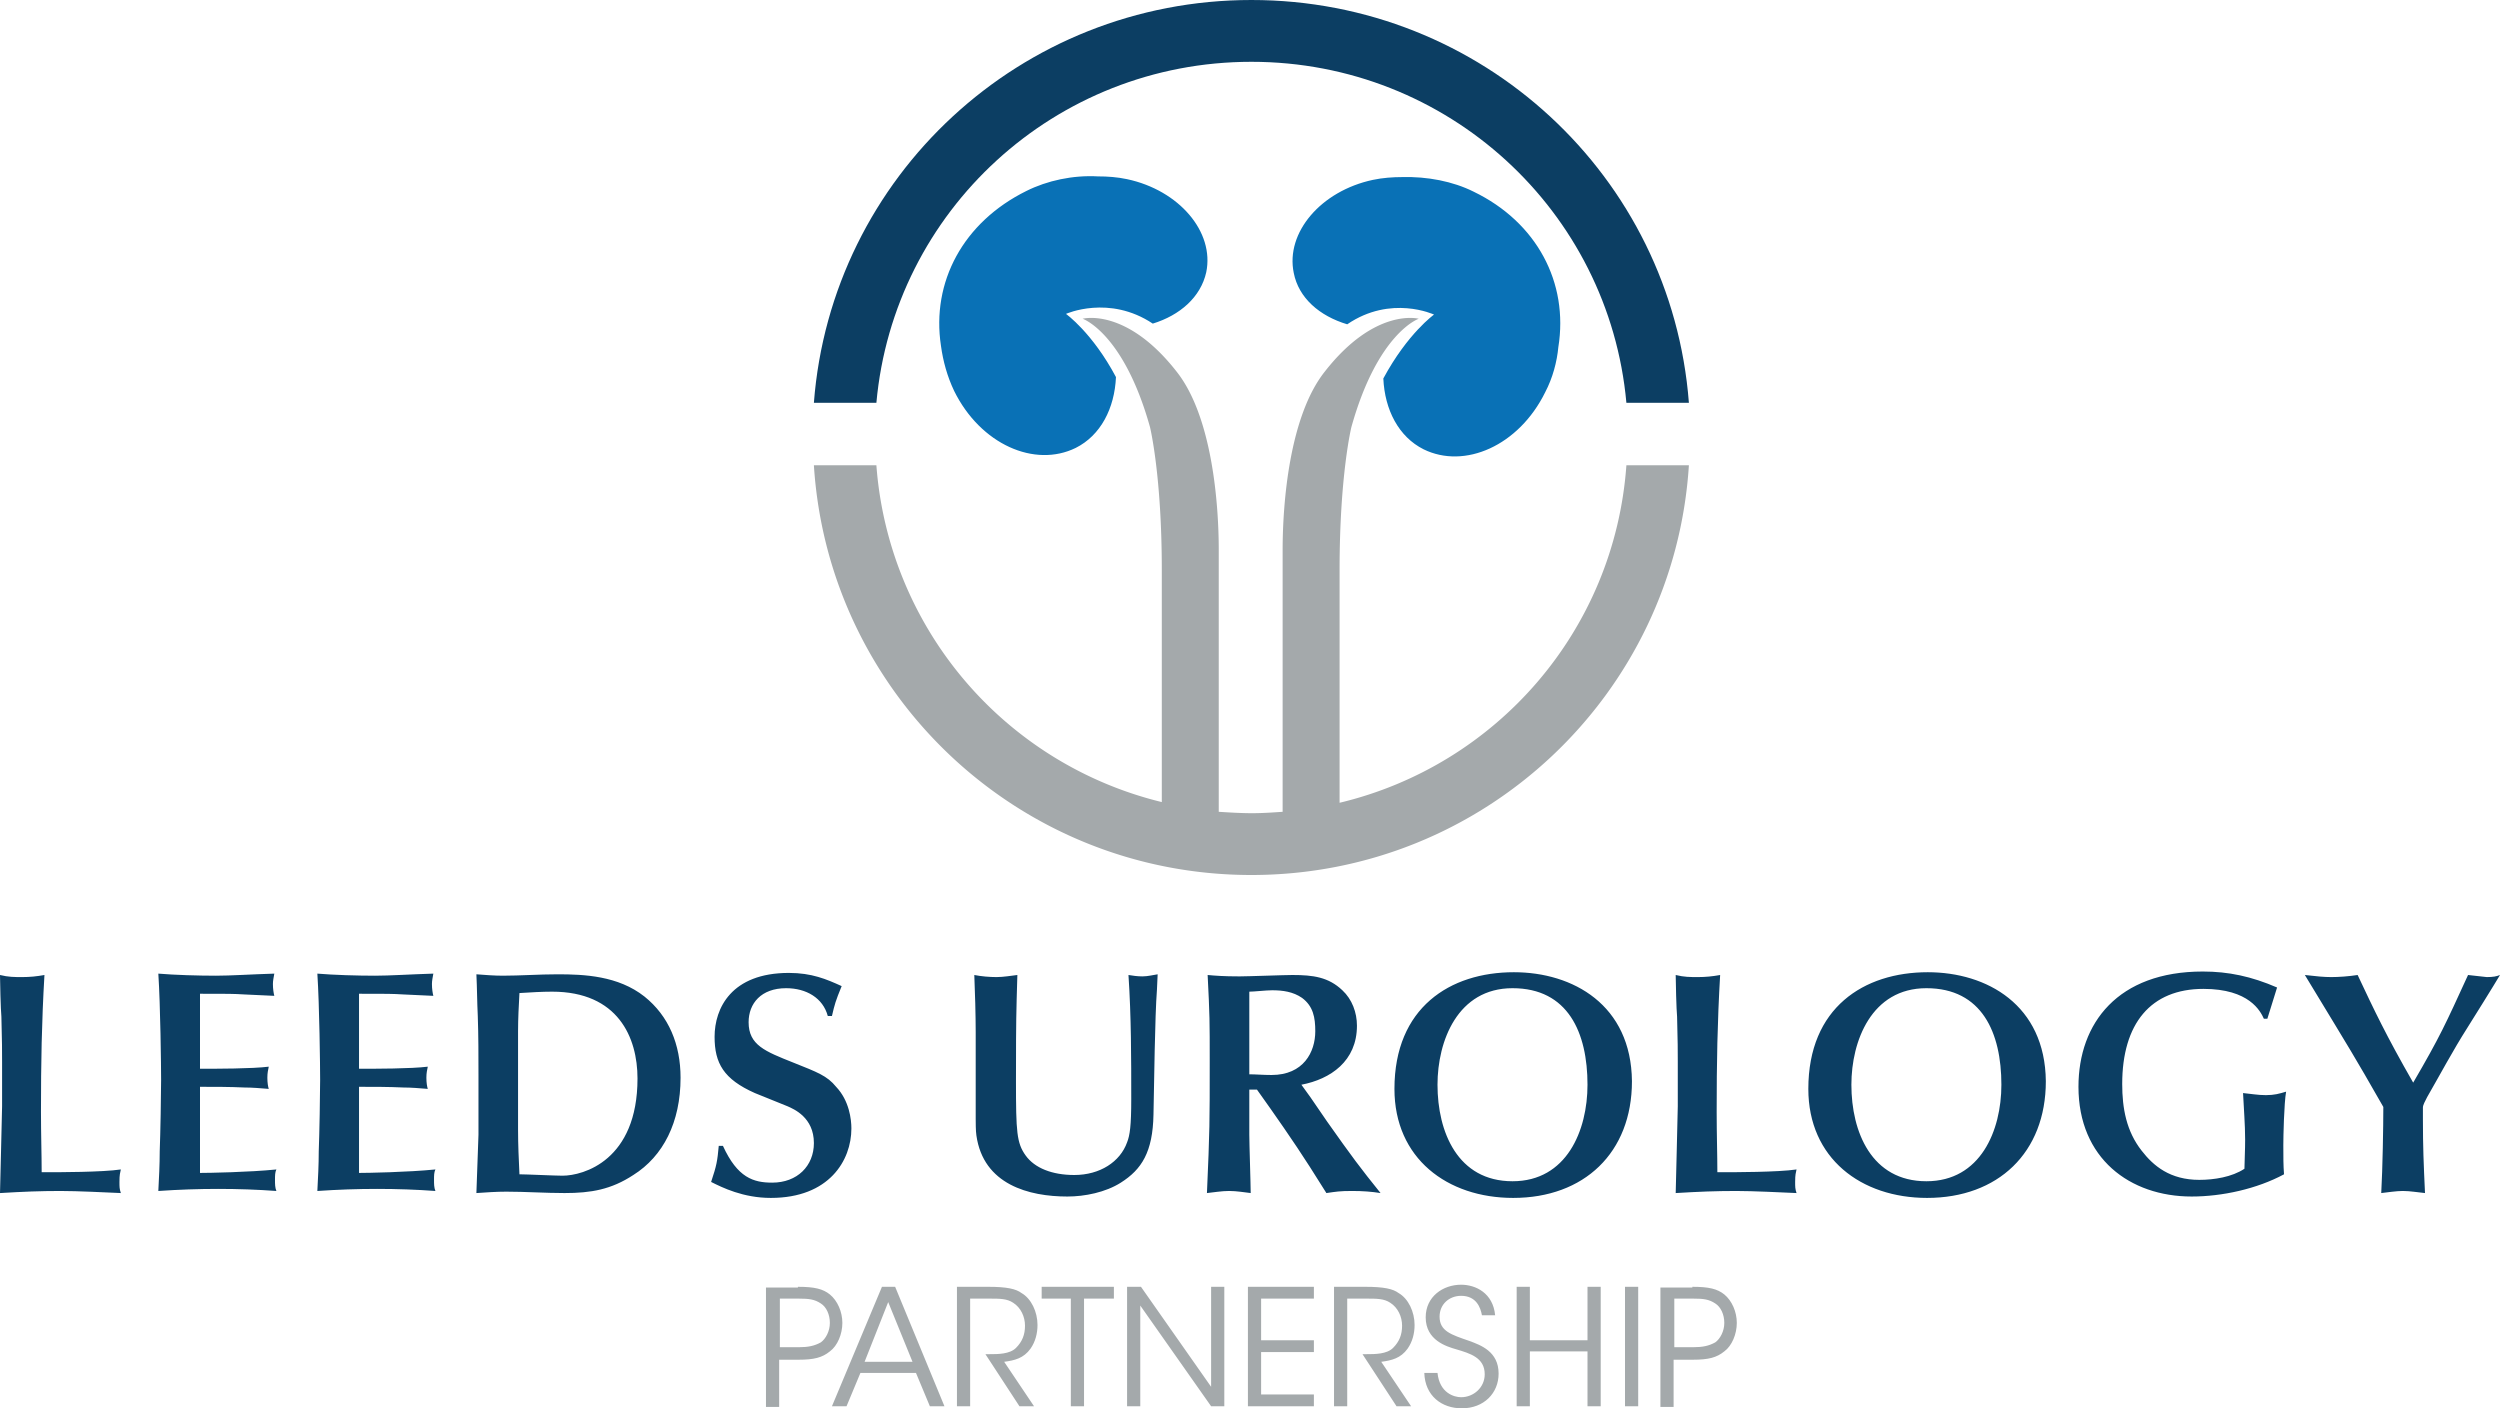 <svg xmlns="http://www.w3.org/2000/svg" viewBox="0 0 360 202.8"><path d="M114.9 185.3c2.4 0 3.6.3 4.6 1.1 1.1.9 1.8 2.5 1.8 4.1 0 1.6-.7 3.3-1.8 4.1-1.1.9-2.3 1.2-4.5 1.2h-2.8v6.8h-1.9v-17.2h4.6zm-2.6 8.7h2.7c1.4 0 2.3-.2 3.2-.7.7-.5 1.3-1.6 1.3-2.8 0-1.2-.5-2.3-1.3-2.8-.9-.6-1.7-.7-3.2-.7h-2.7v7zm9.6 8.5h-2.1l7.2-17.2h1.9l7.1 17.2h-2.1l-2-4.8h-8l-2 4.8zm6-15l-3.4 8.6h6.9l-3.5-8.6zm9.9-2.2h4.5c2.7 0 4 .3 4.8.9 1.4.8 2.3 2.7 2.3 4.6 0 1.2-.3 2.4-1 3.4-1 1.4-2.3 1.7-3.8 1.9l4.3 6.4h-2.1l-4.9-7.5h.6c1.2 0 2.9 0 3.8-.9.9-.9 1.3-1.9 1.3-3.2 0-1.3-.6-2.6-1.7-3.3-.9-.6-1.9-.6-3.5-.6h-2.7v15.5h-1.9v-17.2zm16.5 1.7H150v-1.7h10.4v1.7h-4.3v15.5h-1.9V187zm20.1 12.7v-14.4h1.9v17.2h-1.9L164.2 188v14.5h-1.9v-17.2h2l10.1 14.4zm5.3-14.4h9.5v1.7h-7.6v6h7.6v1.7h-7.6v6.1h7.6v1.7h-9.5v-17.2zm12.4 0h4.5c2.7 0 4 .3 4.8.9 1.4.8 2.3 2.7 2.3 4.6 0 1.2-.3 2.4-1 3.4-1 1.4-2.3 1.7-3.8 1.9l4.3 6.4h-2.1l-4.9-7.5h.6c1.2 0 2.9 0 3.8-.9.9-.9 1.3-1.9 1.3-3.2 0-1.3-.6-2.6-1.7-3.3-.9-.6-1.9-.6-3.5-.6H194v15.5h-1.9v-17.2zm14.9 12.4c.3 2.9 2.4 3.5 3.4 3.5 1.8 0 3.4-1.4 3.4-3.3 0-2.4-2.1-3-4.1-3.6-1.4-.4-4.4-1.3-4.4-4.6 0-3 2.5-4.7 5.1-4.7 2.1 0 4.6 1.2 4.9 4.4h-1.9c-.2-1.1-.8-2.8-3-2.8-1.7 0-3.1 1.2-3.1 3 0 2.1 1.7 2.6 4.3 3.5 1.6.6 4.2 1.5 4.2 4.7 0 2.8-2.1 5-5.3 5-2.9 0-5.3-1.8-5.4-5.1h1.9zm11.4 4.8v-17.2h1.9v7.7h8.3v-7.7h1.9v17.2h-1.9v-7.9h-8.3v7.9h-1.9zm15.6-17.2h1.9v17.2H234v-17.2zm9.7 0c2.4 0 3.6.3 4.6 1.1 1.1.9 1.8 2.5 1.8 4.1 0 1.6-.7 3.3-1.8 4.1-1.1.9-2.3 1.2-4.5 1.2H241v6.8h-1.9v-17.2h4.6zm-2.6 8.7h2.7c1.4 0 2.3-.2 3.2-.7.7-.5 1.3-1.6 1.3-2.8 0-1.2-.5-2.3-1.3-2.8-.9-.6-1.7-.7-3.2-.7h-2.7v7z" fill="#A4A9AB"/><path fill="#0971B6" d="M153.5 45.2s6.2-2.8 12.5 1.4c3.9-1.2 6.9-3.8 7.7-7.4 1.2-5.8-3.9-11.8-11.4-13.4-1.4-.3-2.8-.4-4.2-.4-3.6-.2-7.3.6-10.3 2.1-9.1 4.5-13.7 13.1-12.3 22.3.3 2.2.9 4.4 1.9 6.5 3.8 7.7 11.6 11.1 17.5 8.2 3.6-1.8 5.6-5.7 5.8-10.2-3.4-6.4-7.2-9.1-7.2-9.1zm58.7-17.6c-3-1.5-6.7-2.2-10.3-2.1-1.3 0-2.8.1-4.2.4-7.5 1.6-12.6 7.6-11.4 13.4.7 3.6 3.7 6.2 7.7 7.4 6.3-4.3 12.5-1.4 12.5-1.4s-3.8 2.7-7.3 9.2c.2 4.5 2.2 8.4 5.8 10.2 5.9 2.9 13.7-.5 17.5-8.2 1.1-2.1 1.7-4.4 1.9-6.5 1.5-9.3-3.1-18-12.2-22.4z"/><path fill="#0C3E63" d="M126.2 58c2.5-27.6 25.7-49.1 54-49.1s51.5 21.5 54 49.1h9c-2.5-32.6-29.8-58-63-58s-60.5 25.4-63 58h9z"/><path fill="#A4A9AB" d="M234.2 67c-1.7 23.8-18.7 43.2-41.3 48.6V82.1c0-13.7 1.7-20.6 1.7-20.6 3.8-13.6 9.7-15.6 9.7-15.6s-6.3-1.7-13.6 7.7c-5 6.4-6 18.7-6 25.6v37.7c-1.5.1-2.9.2-4.4.2-1.6 0-3.2-.1-4.8-.2V79.2c0-6.9-1-19.2-6-25.6-7.3-9.4-13.6-7.7-13.6-7.7s5.9 2 9.7 15.6c0 0 1.7 6.9 1.7 20.6v33.4A54.05 54.05 0 0 1 126.2 67h-9c2.1 33 29.5 59 63 59s60.9-26 63-59h-9z"/><path d="M6.9 168.8H6c0-2.5-.1-5.5-.1-8.7 0-7.1.1-12.8.5-19.7-1.1.2-2.1.3-3.2.3s-2 0-3.2-.3c0 .9.1 5 .2 6 .1 4.1.1 4.5.1 6.5v6.4c0 1.1-.3 11.8-.3 12.5 3.3-.2 5.8-.3 8.7-.3 2.5 0 6.4.2 8.7.3-.2-.6-.2-.9-.2-1.6 0-1.1.1-1.3.2-1.8-2.6.4-9.2.4-10.5.4zm21.9.1v-12.4c2.1 0 4.3 0 6.4.1 1.1 0 2.3.1 3.5.2-.1-.3-.2-.9-.2-1.6 0-.7.1-1.1.2-1.6-2.4.3-7.6.3-9.9.3v-10.8c4.2 0 4.7 0 6.4.1l4.3.2c-.1-.4-.2-1-.2-1.7 0-.5.1-.9.2-1.5-3.3.1-6.3.3-8.4.3-2.5 0-6-.1-8.3-.3.3 4.6.4 13.4.4 15.3 0 2.1-.1 7.7-.2 10.3 0 1.9-.1 3.8-.2 5.7 2.9-.2 5.8-.3 8.6-.3 2.9 0 5.7.1 8.4.3-.2-.5-.2-1-.2-1.6 0-.6 0-1.1.2-1.5-3.9.4-9.8.5-11 .5zm22.9 0v-12.4c2.1 0 4.3 0 6.4.1 1.1 0 2.3.1 3.5.2-.1-.3-.2-.9-.2-1.6 0-.7.1-1.1.2-1.6-2.4.3-7.6.3-9.9.3v-10.8c4.2 0 4.7 0 6.4.1l4.3.2c-.1-.4-.2-1-.2-1.7 0-.5.1-.9.2-1.5-3.3.1-6.3.3-8.4.3-2.5 0-6-.1-8.3-.3.3 4.6.4 13.4.4 15.3 0 2.1-.1 7.7-.2 10.3 0 1.9-.1 3.8-.2 5.7 2.9-.2 5.8-.3 8.6-.3 2.9 0 5.7.1 8.4.3-.2-.5-.2-1-.2-1.6 0-.6 0-1.1.2-1.5-4 .4-9.8.5-11 .5zm41.1-25.4c-3.8-3-8.7-3.2-12.5-3.2-2.7 0-5.4.2-7.9.2-1.2 0-2.5-.1-3.8-.2.1 2 .1 4 .2 6 .1 2.9.1 5.7.1 8.6v8.5l-.3 8.4c1.4-.1 2.9-.2 4.3-.2 2.8 0 5.6.2 8.4.2 3.8 0 6.7-.5 9.9-2.6 4.3-2.7 6.8-7.6 6.8-14 0-4.8-1.7-8.9-5.2-11.7zM81 169.3c-1.1 0-5.2-.2-6.2-.2-.1-2.1-.2-4.3-.2-6.4v-14.2c0-1.8.1-3.7.2-5.5 1.6-.1 3.2-.2 4.7-.2 9.5 0 12.3 6.6 12.3 12.5 0 11.8-7.8 14-10.8 14zm33.2-16.3c-4-1.6-6.4-2.5-6.4-5.8 0-2.7 1.8-4.9 5.4-4.9 2.9 0 5.3 1.4 6 4h.6c.4-1.7.5-2.1 1.4-4.3-2.2-1-4.3-1.9-7.6-1.9-8.3 0-10.7 5.1-10.7 9.2 0 3.8 1.3 6.1 5.8 8.1 1.3.5 3.4 1.4 4.7 1.9.9.4 3.8 1.6 3.8 5.3 0 3.3-2.4 5.7-6 5.7-2.7 0-5-.7-7.1-5.3h-.6c-.2 2.2-.3 2.8-1.1 5.2 1.6.8 4.6 2.3 8.6 2.3 8.4 0 11.6-5.4 11.6-10 0-1.3-.3-4-2.2-6-1.3-1.6-2.7-2.1-6.2-3.5zm48.3-12.6c.4 6 .4 12 .4 17.9 0 3.8-.2 5.2-.6 6.2-1 2.8-3.9 4.7-7.6 4.7-3.2 0-5.7-1-7-2.8-1.3-1.8-1.4-3.4-1.4-10.7 0-3.9 0-8.3.1-11.8l.1-3.5c-.9.1-2 .3-3 .3s-2.2-.1-3.2-.3c.1 2.3.2 5.9.2 8.2v12.5c0 .4 0 1.8.1 2.4 1 7.1 7.6 8.8 13.1 8.8 2.5 0 5.5-.6 7.7-2 3-1.9 4.6-4.4 4.7-9.8.1-4.6.2-14.1.5-18l.1-2.2c-.7.1-1.4.3-2.2.3-.7 0-1.4-.1-2-.2zm26.2 17.6l-1.3-1.8c4.2-.8 8-3.4 8-8.5 0-1.9-.7-3.8-2.1-5.1-2-1.9-4.2-2.2-7.2-2.2-1.1 0-6.4.2-7.6.2-2.3 0-3.5-.1-4.6-.2.3 5.9.3 6.5.3 12.5 0 8.8 0 9.8-.4 18.9 1-.1 2.1-.3 3.2-.3s2.2.2 3.1.3c0-1.2-.2-7.1-.2-8.4v-6.5h1.1c2.5 3.5 5.3 7.5 7.6 11.1.7 1.1 1.7 2.7 2.4 3.8 1.4-.2 1.9-.3 3.7-.3 1.6 0 2.8.1 4.1.3-2.9-3.6-4.1-5.2-7.7-10.3-.7-1-1.7-2.5-2.4-3.5zm-8.8-3.3v-11.9c.7 0 2.4-.2 3.3-.2 1.5 0 3 .2 4.3 1.1 1.6 1.2 1.9 2.8 1.9 4.8 0 3-1.7 6.3-6.3 6.3-1.2 0-2.3-.1-3.2-.1zM218 140c-9.2 0-17.2 5.1-17.2 16.8 0 10 7.6 15.7 17.1 15.7 10.2 0 17.1-6.5 17.1-16.8-.1-11-8.5-15.7-17-15.7zm-.2 30.1c-7.9 0-10.8-7.1-10.8-13.9 0-6.3 2.9-13.9 10.8-13.9 8 0 10.8 6.4 10.8 13.9 0 6.6-3 13.9-10.8 13.9zm30.3-1.3h-.8c0-2.5-.1-5.5-.1-8.7 0-7.1.1-12.8.5-19.7-1.1.2-2.1.3-3.2.3s-2 0-3.2-.3c0 .9.1 5 .2 6 .1 4.1.1 4.5.1 6.5v6.4c0 1.1-.3 11.8-.3 12.5 3.3-.2 5.8-.3 8.7-.3 2.5 0 6.4.2 8.7.3-.2-.6-.2-.9-.2-1.6 0-1.1.1-1.3.2-1.8-2.6.4-9.2.4-10.6.4zm29.5-28.8c-9.2 0-17.2 5.1-17.2 16.8 0 10 7.6 15.7 17.1 15.7 10.2 0 17.1-6.5 17.1-16.8-.1-11-8.5-15.7-17-15.7zm-.2 30.1c-7.9 0-10.8-7.1-10.8-13.9 0-6.3 2.9-13.9 10.8-13.9 8 0 10.8 6.4 10.8 13.9 0 6.6-3 13.9-10.8 13.9zm48.9-12.4c-1.2 0-2.2-.2-3.3-.3.1 2.2.3 4.5.3 6.7 0 .6 0 1-.1 4.2-1.8 1.2-4.4 1.6-6.5 1.6-4.2 0-6.6-2-8.3-4.2-2.2-2.8-2.8-6.1-2.8-9.6 0-8.7 4.1-13.7 11.7-13.7 6.6 0 8.2 3.2 8.7 4.3h.5l1.4-4.5c-3.7-1.6-7-2.3-10.7-2.3-12.2 0-17.9 7.4-17.9 16.6 0 10.3 7.4 15.8 16.3 15.8 4.4 0 9.4-1.1 13.3-3.2-.1-1.3-.1-2.4-.1-4.2 0-1.2.1-6 .4-7.7-1 .3-1.7.5-2.9.5zm29.1-17.3c-3.3 7.2-4 8.8-7.9 15.5-3.9-6.8-5.6-10.4-8-15.5-1.3.2-2.7.3-3.8.3-1 0-2.1-.1-3.8-.3 2.4 4 6.3 10.3 8.6 14.3l2.7 4.7c0 2.8-.1 8.8-.3 12.4.9-.1 2.2-.3 3.1-.3 1.1 0 2.1.2 3.2.3-.2-4.3-.3-6.7-.3-10.6v-1.7c0-.4.3-.9.6-1.5 1.9-3.3 3.7-6.7 5.8-10 .7-1.1 4-6.4 4.7-7.6-.5.2-1 .3-1.9.3-1-.1-1.9-.2-2.7-.3z" fill="#0C3E63"/></svg>
